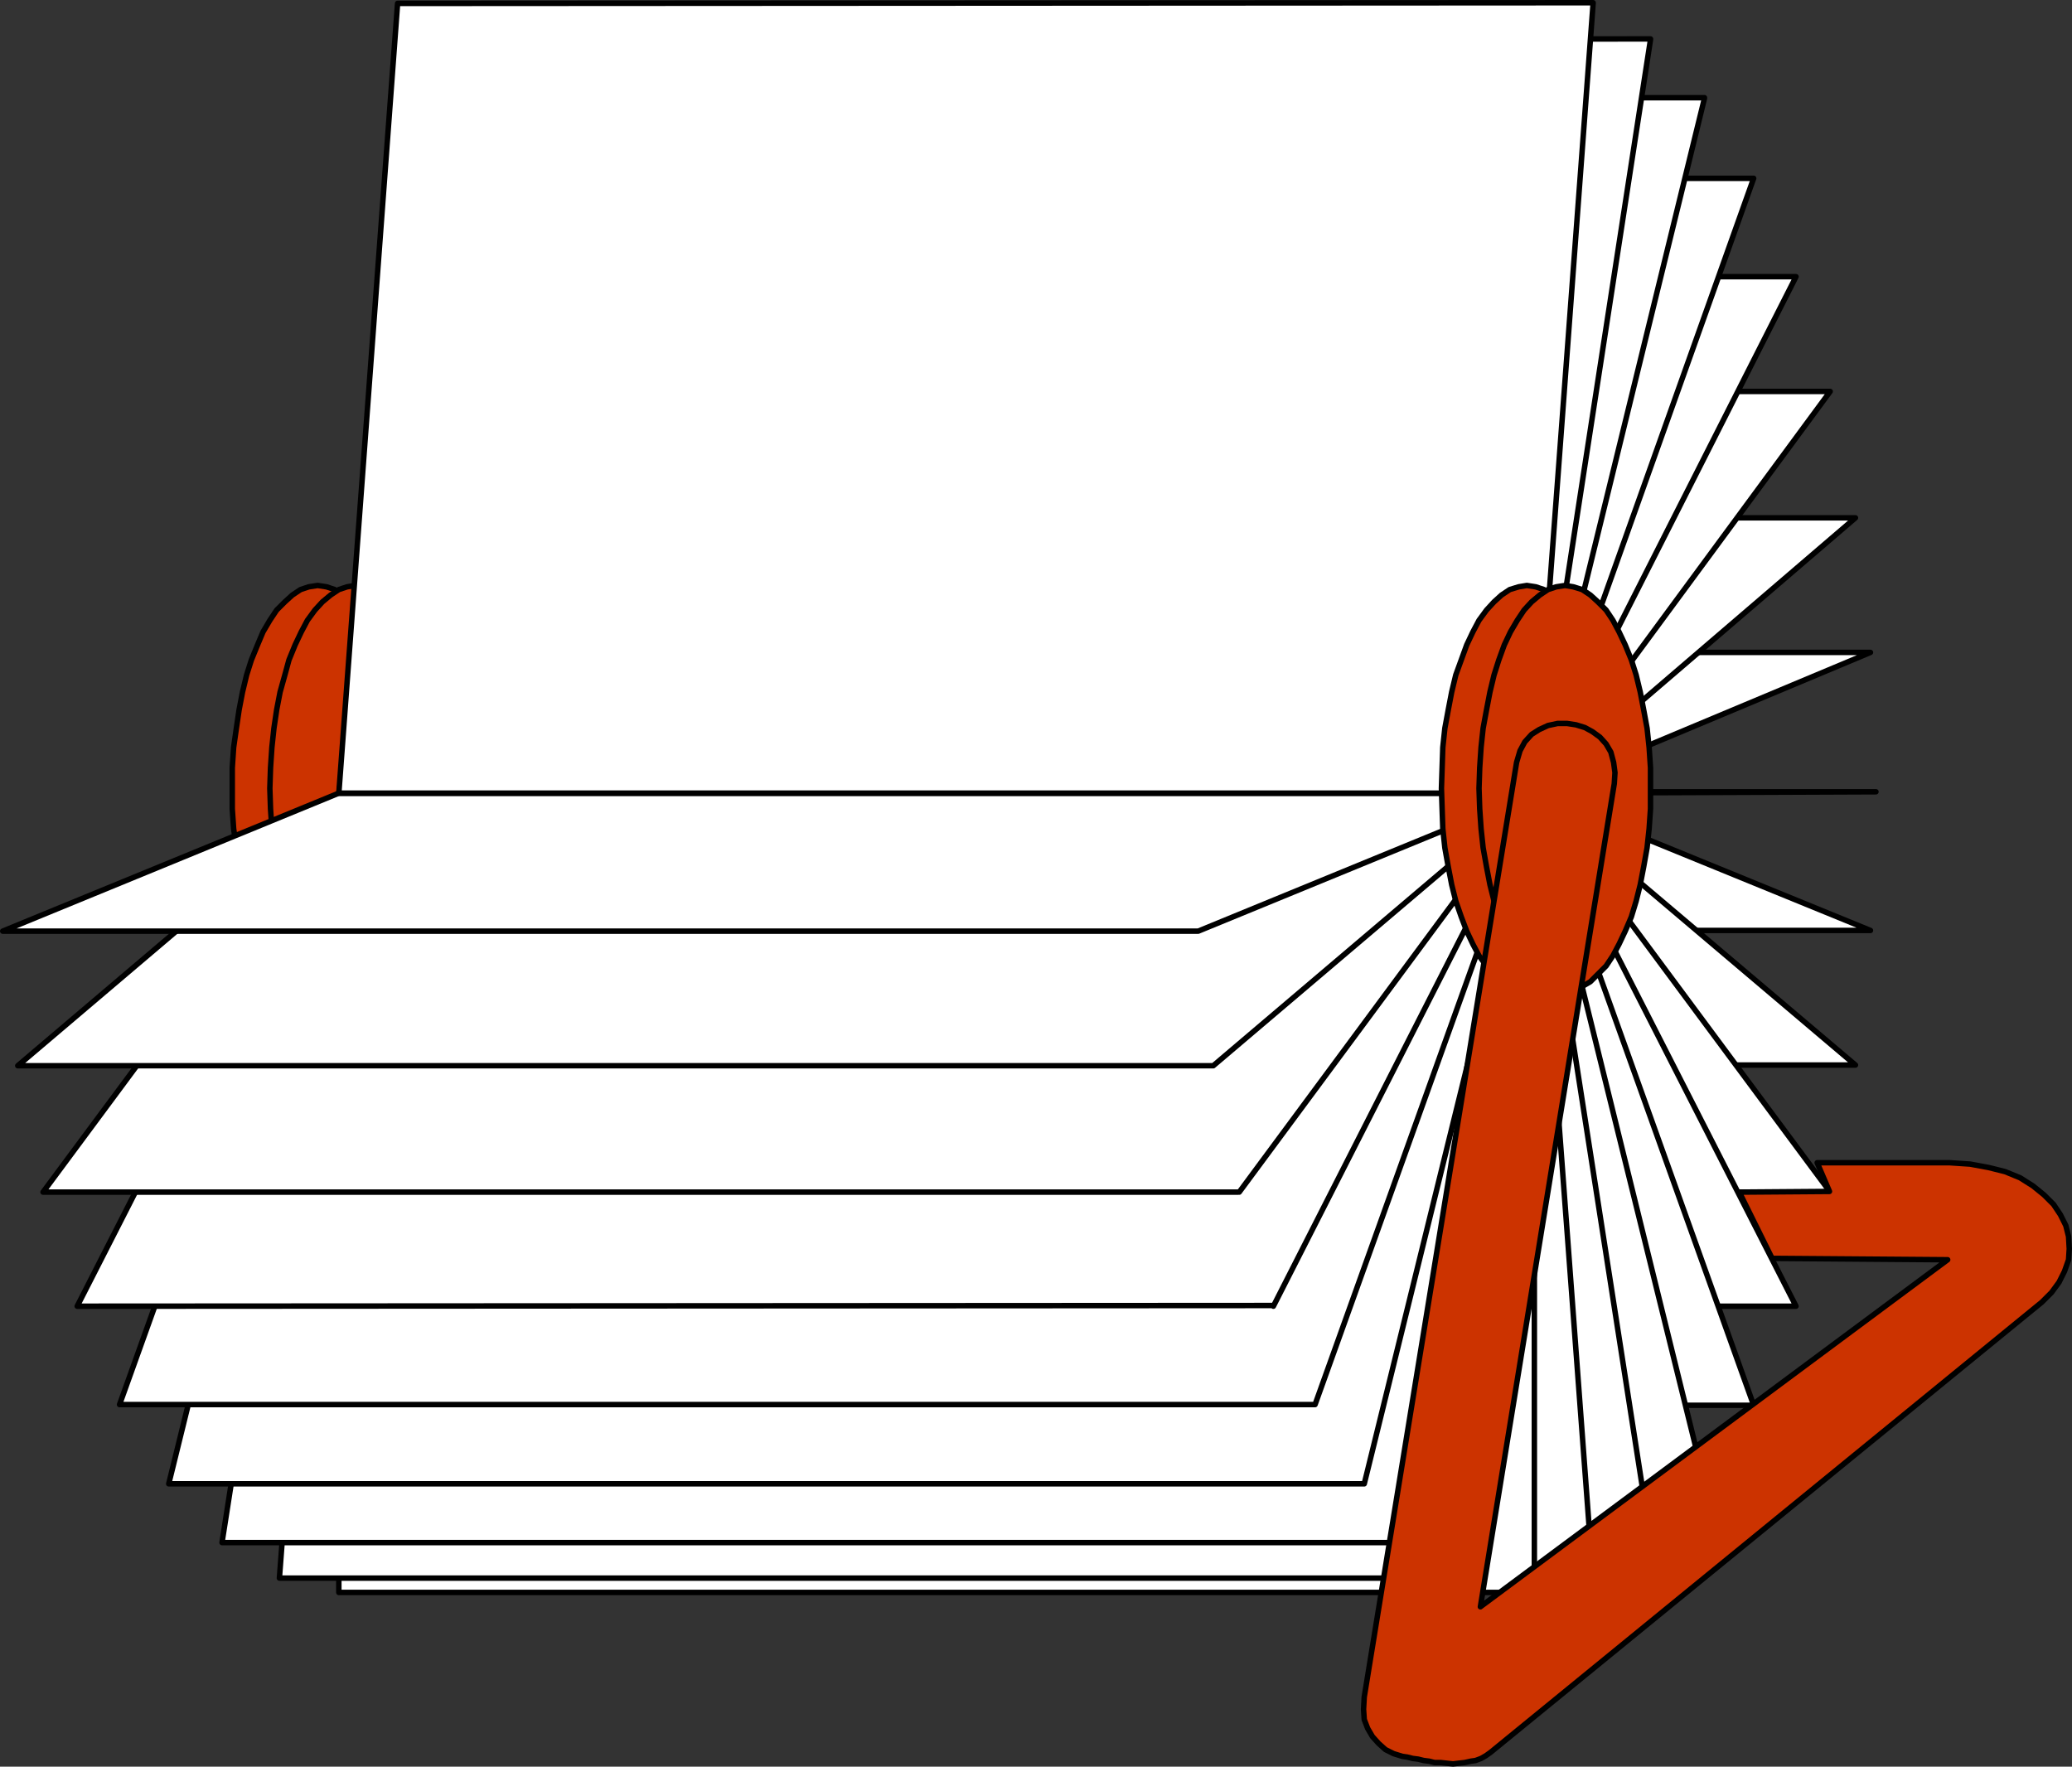 <?xml version="1.0" encoding="UTF-8" standalone="no"?>
<svg
   version="1.0"
   width="129.681mm"
   height="110.57mm"
   id="svg62"
   sodipodi:docname="Address File 03.wmf"
   xmlns:inkscape="http://www.inkscape.org/namespaces/inkscape"
   xmlns:sodipodi="http://sodipodi.sourceforge.net/DTD/sodipodi-0.dtd"
   xmlns="http://www.w3.org/2000/svg"
   xmlns:svg="http://www.w3.org/2000/svg">
  <rect width="100%" height="100%" fill="#333333" stroke="none"/>
  <sodipodi:namedview
     id="namedview62"
     pagecolor="#ffffff"
     bordercolor="#000000"
     borderopacity="0.25"
     inkscape:showpageshadow="2"
     inkscape:pageopacity="0.0"
     inkscape:pagecheckerboard="0"
     inkscape:deskcolor="#d1d1d1"
     inkscape:document-units="mm" />
  <defs
     id="defs1">
    <pattern
       id="WMFhbasepattern"
       patternUnits="userSpaceOnUse"
       width="6"
       height="6"
       x="0"
       y="0" />
  </defs>
  <path
     style="fill:#cc3300;fill-opacity:1;fill-rule:evenodd;stroke:none"
     d="m 75.144,234.322 -2.101,-0.323 -1.939,-0.646 -1.939,-1.131 -1.778,-1.778 -1.939,-1.939 -1.616,-2.424 -1.616,-2.747 -1.293,-3.07 -1.454,-3.394 -1.131,-3.717 -0.97,-3.878 -0.808,-4.202 -0.646,-4.525 -0.646,-4.525 -0.323,-4.686 v -4.848 -4.848 l 0.323,-4.848 0.646,-4.525 0.646,-4.363 0.808,-4.202 0.97,-4.04 1.131,-3.555 1.454,-3.555 1.293,-3.07 1.616,-2.747 1.616,-2.424 1.939,-1.939 1.778,-1.616 1.939,-1.293 1.939,-0.646 2.101,-0.323 2.101,0.323 1.939,0.646 1.939,1.293 1.778,1.616 1.939,1.939 1.616,2.424 1.616,2.747 1.454,3.07 1.293,3.555 1.131,3.555 0.97,4.04 0.97,4.202 0.646,4.363 0.485,4.525 0.323,4.848 v 4.848 4.848 l -0.323,4.686 -0.485,4.525 -0.646,4.525 -0.97,4.202 -0.97,3.878 -1.131,3.717 -1.293,3.394 -1.454,3.07 -1.616,2.747 -1.616,2.424 -1.939,1.939 -1.778,1.778 -1.939,1.131 -1.939,0.646 -2.101,0.323 z"
     id="path1" />
  <path
     style="fill:none;stroke:#000000;stroke-width:1.293px;stroke-linecap:round;stroke-linejoin:round;stroke-miterlimit:4;stroke-dasharray:none;stroke-opacity:1"
     d="m 75.144,234.322 -2.101,-0.323 -1.939,-0.646 -1.939,-1.131 -1.778,-1.778 -1.939,-1.939 -1.616,-2.424 -1.616,-2.747 -1.293,-3.07 -1.454,-3.394 -1.131,-3.717 -0.97,-3.878 -0.808,-4.202 -0.646,-4.525 -0.646,-4.525 -0.323,-4.686 v -4.848 -4.848 l 0.323,-4.848 0.646,-4.525 0.646,-4.363 0.808,-4.202 0.97,-4.04 1.131,-3.555 1.454,-3.555 1.293,-3.07 1.616,-2.747 1.616,-2.424 1.939,-1.939 1.778,-1.616 1.939,-1.293 1.939,-0.646 2.101,-0.323 2.101,0.323 1.939,0.646 1.939,1.293 1.778,1.616 1.939,1.939 1.616,2.424 1.616,2.747 1.454,3.07 1.293,3.555 1.131,3.555 0.97,4.04 0.97,4.202 0.646,4.363 0.485,4.525 0.323,4.848 v 4.848 4.848 l -0.323,4.686 -0.485,4.525 -0.646,4.525 -0.97,4.202 -0.97,3.878 -1.131,3.717 -1.293,3.394 -1.454,3.07 -1.616,2.747 -1.616,2.424 -1.939,1.939 -1.778,1.778 -1.939,1.131 -1.939,0.646 -2.101,0.323 v 0"
     id="path2" />
  <path
     style="fill:#cc3300;fill-opacity:1;fill-rule:evenodd;stroke:none"
     d="m 84.032,234.322 -1.939,-0.323 -1.939,-0.646 -1.939,-1.131 -1.939,-1.778 -1.778,-1.939 -1.778,-2.424 -1.454,-2.747 -1.454,-3.07 -1.454,-3.394 -0.97,-3.717 -1.131,-3.878 -0.808,-4.202 -0.646,-4.525 -0.485,-4.525 -0.323,-4.686 -0.162,-4.848 0.162,-4.848 0.323,-4.848 0.485,-4.525 0.646,-4.363 0.808,-4.202 1.131,-4.04 0.97,-3.555 1.454,-3.555 1.454,-3.07 1.454,-2.747 1.778,-2.424 1.778,-1.939 1.939,-1.616 1.939,-1.293 1.939,-0.646 1.939,-0.323 2.101,0.323 1.939,0.646 2.101,1.293 1.778,1.616 1.939,1.939 1.454,2.424 1.616,2.747 1.454,3.07 1.293,3.555 1.131,3.555 1.131,4.04 0.808,4.202 0.646,4.363 0.485,4.525 0.323,4.848 0.162,4.848 -0.162,4.848 -0.323,4.686 -0.485,4.525 -0.646,4.525 -0.808,4.202 -1.131,3.878 -1.131,3.717 -1.293,3.394 -1.454,3.07 -1.616,2.747 -1.454,2.424 -1.939,1.939 -1.778,1.778 -2.101,1.131 -1.939,0.646 z"
     id="path3" />
  <path
     style="fill:none;stroke:#000000;stroke-width:1.293px;stroke-linecap:round;stroke-linejoin:round;stroke-miterlimit:4;stroke-dasharray:none;stroke-opacity:1"
     d="m 84.032,234.322 -1.939,-0.323 -1.939,-0.646 -1.939,-1.131 -1.939,-1.778 -1.778,-1.939 -1.778,-2.424 -1.454,-2.747 -1.454,-3.07 -1.454,-3.394 -0.97,-3.717 -1.131,-3.878 -0.808,-4.202 -0.646,-4.525 -0.485,-4.525 -0.323,-4.686 -0.162,-4.848 0.162,-4.848 0.323,-4.848 0.485,-4.525 0.646,-4.363 0.808,-4.202 1.131,-4.04 0.97,-3.555 1.454,-3.555 1.454,-3.07 1.454,-2.747 1.778,-2.424 1.778,-1.939 1.939,-1.616 1.939,-1.293 1.939,-0.646 1.939,-0.323 2.101,0.323 1.939,0.646 2.101,1.293 1.778,1.616 1.939,1.939 1.454,2.424 1.616,2.747 1.454,3.07 1.293,3.555 1.131,3.555 1.131,4.04 0.808,4.202 0.646,4.363 0.485,4.525 0.323,4.848 0.162,4.848 -0.162,4.848 -0.323,4.686 -0.485,4.525 -0.646,4.525 -0.808,4.202 -1.131,3.878 -1.131,3.717 -1.293,3.394 -1.454,3.07 -1.616,2.747 -1.454,2.424 -1.939,1.939 -1.778,1.778 -2.101,1.131 -1.939,0.646 -2.101,0.323 v 0"
     id="path4" />
  <path
     style="fill:#ffffff;fill-opacity:1;fill-rule:evenodd;stroke:none"
     d="M 442.46,220.101 H 159.66 L 80.153,187.619 H 362.953 l 79.507,32.482 z"
     id="path5" />
  <path
     style="fill:none;stroke:#000000;stroke-width:1.293px;stroke-linecap:round;stroke-linejoin:round;stroke-miterlimit:4;stroke-dasharray:none;stroke-opacity:1"
     d="M 442.46,220.101 H 159.66 L 80.153,187.619 H 362.953 l 79.507,32.482 v 0"
     id="path6" />
  <path
     style="fill:#ffffff;fill-opacity:1;fill-rule:evenodd;stroke:none"
     d="M 438.905,251.936 H 156.105 L 80.153,187.619 H 362.953 l 75.952,64.317 z"
     id="path7" />
  <path
     style="fill:none;stroke:#000000;stroke-width:1.293px;stroke-linecap:round;stroke-linejoin:round;stroke-miterlimit:4;stroke-dasharray:none;stroke-opacity:1"
     d="M 438.905,251.936 H 156.105 L 80.153,187.619 H 362.953 l 75.952,64.317 v 0"
     id="path8" />
  <path
     style="fill:#ffffff;fill-opacity:1;fill-rule:evenodd;stroke:none"
     d="M 432.926,281.994 H 149.964 L 80.153,187.619 H 362.953 l 69.973,94.375 z"
     id="path9" />
  <path
     style="fill:none;stroke:#000000;stroke-width:1.293px;stroke-linecap:round;stroke-linejoin:round;stroke-miterlimit:4;stroke-dasharray:none;stroke-opacity:1"
     d="M 432.926,281.994 H 149.964 L 80.153,187.619 H 362.953 l 69.973,94.375 v 0"
     id="path10" />
  <path
     style="fill:#ffffff;fill-opacity:1;fill-rule:evenodd;stroke:none"
     d="M 424.846,308.982 H 142.046 L 80.153,187.619 H 362.953 l 61.893,121.363 z"
     id="path11" />
  <path
     style="fill:none;stroke:#000000;stroke-width:1.293px;stroke-linecap:round;stroke-linejoin:round;stroke-miterlimit:4;stroke-dasharray:none;stroke-opacity:1"
     d="M 424.846,308.982 H 142.046 L 80.153,187.619 H 362.953 l 61.893,121.363 v 0"
     id="path12" />
  <path
     style="fill:#ffffff;fill-opacity:1;fill-rule:evenodd;stroke:none"
     d="M 414.826,332.414 H 132.027 L 80.153,187.619 H 362.953 l 51.874,144.795 z"
     id="path13" />
  <path
     style="fill:none;stroke:#000000;stroke-width:1.293px;stroke-linecap:round;stroke-linejoin:round;stroke-miterlimit:4;stroke-dasharray:none;stroke-opacity:1"
     d="M 414.826,332.414 H 132.027 L 80.153,187.619 H 362.953 l 51.874,144.795 v 0"
     id="path14" />
  <path
     style="fill:#ffffff;fill-opacity:1;fill-rule:evenodd;stroke:none"
     d="M 403.353,351.321 H 120.553 L 80.153,187.619 H 362.953 l 40.4,163.702 z"
     id="path15" />
  <path
     style="fill:none;stroke:#000000;stroke-width:1.293px;stroke-linecap:round;stroke-linejoin:round;stroke-miterlimit:4;stroke-dasharray:none;stroke-opacity:1"
     d="M 403.353,351.321 H 120.553 L 80.153,187.619 H 362.953 l 40.4,163.702 v 0"
     id="path16" />
  <path
     style="fill:#ffffff;fill-opacity:1;fill-rule:evenodd;stroke:none"
     d="M 390.587,365.219 H 107.787 L 80.153,187.619 H 362.953 Z"
     id="path17" />
  <path
     style="fill:none;stroke:#000000;stroke-width:1.293px;stroke-linecap:round;stroke-linejoin:round;stroke-miterlimit:4;stroke-dasharray:none;stroke-opacity:1"
     d="M 390.587,365.219 H 107.787 L 80.153,187.619 H 362.953 l 27.634,177.6 v 0"
     id="path18" />
  <path
     style="fill:#ffffff;fill-opacity:1;fill-rule:evenodd;stroke:none"
     d="M 376.851,373.784 H 94.051 L 80.153,187.619 H 362.953 l 13.898,186.165 z"
     id="path19" />
  <path
     style="fill:none;stroke:#000000;stroke-width:1.293px;stroke-linecap:round;stroke-linejoin:round;stroke-miterlimit:4;stroke-dasharray:none;stroke-opacity:1"
     d="M 376.851,373.784 H 94.051 L 80.153,187.619 H 362.953 l 13.898,186.165 v 0"
     id="path20" />
  <path
     style="fill:#ffffff;fill-opacity:1;fill-rule:evenodd;stroke:none"
     d="M 362.953,376.693 H 80.153 V 187.619 H 362.953 v 189.074 z"
     id="path21" />
  <path
     style="fill:none;stroke:#000000;stroke-width:1.293px;stroke-linecap:round;stroke-linejoin:round;stroke-miterlimit:4;stroke-dasharray:none;stroke-opacity:1"
     d="M 362.953,376.693 H 80.153 V 187.619 H 362.953 v 189.074 0"
     id="path22" />
  <path
     style="fill:#ffffff;fill-opacity:1;fill-rule:evenodd;stroke:none"
     d="M 348.894,373.299 H 66.094 L 80.153,187.619 H 362.953 l -13.898,185.68 v 0 z"
     id="path23" />
  <path
     style="fill:none;stroke:#000000;stroke-width:1.293px;stroke-linecap:round;stroke-linejoin:round;stroke-miterlimit:4;stroke-dasharray:none;stroke-opacity:1"
     d="M 348.894,373.299 H 66.094 L 80.153,187.619 H 362.953 l -13.898,185.68 v 0"
     id="path24" />
  <path
     style="fill:#ffffff;fill-opacity:1;fill-rule:evenodd;stroke:none"
     d="M 443.753,187.296 H 160.792 l -80.638,0.323 H 362.953 l 80.8,-0.323 z"
     id="path25" />
  <path
     style="fill:none;stroke:#000000;stroke-width:1.293px;stroke-linecap:round;stroke-linejoin:round;stroke-miterlimit:4;stroke-dasharray:none;stroke-opacity:1"
     d="M 443.753,187.296 H 160.792 l -80.638,0.323 H 362.953 l 80.8,-0.323 v 0"
     id="path26" />
  <path
     style="fill:#ffffff;fill-opacity:1;fill-rule:evenodd;stroke:none"
     d="M 442.46,154.329 H 159.66 L 80.153,187.619 H 362.953 Z"
     id="path27" />
  <path
     style="fill:none;stroke:#000000;stroke-width:1.293px;stroke-linecap:round;stroke-linejoin:round;stroke-miterlimit:4;stroke-dasharray:none;stroke-opacity:1"
     d="M 442.46,154.329 H 159.66 L 80.153,187.619 H 362.953 l 79.507,-33.29 v 0"
     id="path28" />
  <path
     style="fill:#ffffff;fill-opacity:1;fill-rule:evenodd;stroke:none"
     d="M 335.319,364.896 H 52.52 L 80.153,187.619 H 362.953 l -27.472,177.277 v 0 z"
     id="path29" />
  <path
     style="fill:none;stroke:#000000;stroke-width:1.293px;stroke-linecap:round;stroke-linejoin:round;stroke-miterlimit:4;stroke-dasharray:none;stroke-opacity:1"
     d="M 335.319,364.896 H 52.52 L 80.153,187.619 H 362.953 l -27.472,177.277 v 0"
     id="path30" />
  <path
     style="fill:#ffffff;fill-opacity:1;fill-rule:evenodd;stroke:none"
     d="M 438.905,122.494 H 156.105 L 80.153,187.619 H 362.953 l 75.952,-65.125 z"
     id="path31" />
  <path
     style="fill:none;stroke:#000000;stroke-width:1.293px;stroke-linecap:round;stroke-linejoin:round;stroke-miterlimit:4;stroke-dasharray:none;stroke-opacity:1"
     d="M 438.905,122.494 H 156.105 L 80.153,187.619 H 362.953 l 75.952,-65.125 v 0"
     id="path32" />
  <path
     style="fill:#ffffff;fill-opacity:1;fill-rule:evenodd;stroke:none"
     d="M 322.715,350.998 H 39.915 L 80.153,187.619 H 362.953 l -40.238,163.379 z"
     id="path33" />
  <path
     style="fill:none;stroke:#000000;stroke-width:1.293px;stroke-linecap:round;stroke-linejoin:round;stroke-miterlimit:4;stroke-dasharray:none;stroke-opacity:1"
     d="M 322.715,350.998 H 39.915 L 80.153,187.619 H 362.953 l -40.238,163.379 v 0"
     id="path34" />
  <path
     style="fill:#ffffff;fill-opacity:1;fill-rule:evenodd;stroke:none"
     d="M 311.079,332.252 H 28.28 L 80.153,187.619 H 362.953 Z"
     id="path35" />
  <path
     style="fill:none;stroke:#000000;stroke-width:1.293px;stroke-linecap:round;stroke-linejoin:round;stroke-miterlimit:4;stroke-dasharray:none;stroke-opacity:1"
     d="M 311.079,332.252 H 28.28 L 80.153,187.619 H 362.953 l -51.874,144.633 v 0"
     id="path36" />
  <path
     style="fill:#ffffff;fill-opacity:1;fill-rule:evenodd;stroke:none"
     d="M 432.926,92.598 H 149.964 L 80.153,187.619 H 362.953 Z"
     id="path37" />
  <path
     style="fill:none;stroke:#000000;stroke-width:1.293px;stroke-linecap:round;stroke-linejoin:round;stroke-miterlimit:4;stroke-dasharray:none;stroke-opacity:1"
     d="M 432.926,92.598 H 149.964 L 80.153,187.619 H 362.953 l 69.973,-95.022 v 0"
     id="path38" />
  <path
     style="fill:#ffffff;fill-opacity:1;fill-rule:evenodd;stroke:none"
     d="M 424.846,65.449 H 141.884 L 80.153,187.619 H 362.953 L 424.846,65.449 Z"
     id="path39" />
  <path
     style="fill:none;stroke:#000000;stroke-width:1.293px;stroke-linecap:round;stroke-linejoin:round;stroke-miterlimit:4;stroke-dasharray:none;stroke-opacity:1"
     d="M 424.846,65.449 H 141.884 L 80.153,187.619 H 362.953 L 424.846,65.449 v 0"
     id="path40" />
  <path
     style="fill:#ffffff;fill-opacity:1;fill-rule:evenodd;stroke:none"
     d="M 301.222,308.82 18.261,308.982 80.153,187.619 H 362.953 L 301.222,308.982 v 0 z"
     id="path41" />
  <path
     style="fill:none;stroke:#000000;stroke-width:1.293px;stroke-linecap:round;stroke-linejoin:round;stroke-miterlimit:4;stroke-dasharray:none;stroke-opacity:1"
     d="M 301.222,308.82 18.261,308.982 80.153,187.619 H 362.953 L 301.222,308.982 v 0"
     id="path42" />
  <path
     style="fill:#ffffff;fill-opacity:1;fill-rule:evenodd;stroke:none"
     d="M 292.98,281.994 H 10.181 L 80.153,187.619 H 362.953 l -69.811,94.375 v 0 z"
     id="path43" />
  <path
     style="fill:none;stroke:#000000;stroke-width:1.293px;stroke-linecap:round;stroke-linejoin:round;stroke-miterlimit:4;stroke-dasharray:none;stroke-opacity:1"
     d="M 292.98,281.994 H 10.181 L 80.153,187.619 H 362.953 l -69.811,94.375 v 0"
     id="path44" />
  <path
     style="fill:#ffffff;fill-opacity:1;fill-rule:evenodd;stroke:none"
     d="M 414.826,42.178 H 132.027 L 80.153,187.619 H 362.953 L 414.826,42.178 Z"
     id="path45" />
  <path
     style="fill:none;stroke:#000000;stroke-width:1.293px;stroke-linecap:round;stroke-linejoin:round;stroke-miterlimit:4;stroke-dasharray:none;stroke-opacity:1"
     d="M 414.826,42.178 H 132.027 L 80.153,187.619 H 362.953 L 414.826,42.178 v 0"
     id="path46" />
  <path
     style="fill:#ffffff;fill-opacity:1;fill-rule:evenodd;stroke:none"
     d="M 287.001,252.098 H 4.201 L 80.153,187.619 H 362.953 l -75.952,64.479 z"
     id="path47" />
  <path
     style="fill:none;stroke:#000000;stroke-width:1.293px;stroke-linecap:round;stroke-linejoin:round;stroke-miterlimit:4;stroke-dasharray:none;stroke-opacity:1"
     d="M 287.001,252.098 H 4.201 L 80.153,187.619 H 362.953 l -75.952,64.479 v 0"
     id="path48" />
  <path
     style="fill:#ffffff;fill-opacity:1;fill-rule:evenodd;stroke:none"
     d="M 403.191,23.109 120.392,23.271 80.153,187.619 H 362.953 L 403.191,23.271 v 0 z"
     id="path49" />
  <path
     style="fill:none;stroke:#000000;stroke-width:1.293px;stroke-linecap:round;stroke-linejoin:round;stroke-miterlimit:4;stroke-dasharray:none;stroke-opacity:1"
     d="M 403.191,23.109 120.392,23.271 80.153,187.619 H 362.953 L 403.191,23.271 v 0"
     id="path50" />
  <path
     style="fill:#ffffff;fill-opacity:1;fill-rule:evenodd;stroke:none"
     d="M 283.446,220.263 H 0.646 L 80.153,187.619 H 362.953 l -79.507,32.643 z"
     id="path51" />
  <path
     style="fill:none;stroke:#000000;stroke-width:1.293px;stroke-linecap:round;stroke-linejoin:round;stroke-miterlimit:4;stroke-dasharray:none;stroke-opacity:1"
     d="M 283.446,220.263 H 0.646 L 80.153,187.619 H 362.953 l -79.507,32.643 v 0"
     id="path52" />
  <path
     style="fill:#ffffff;fill-opacity:1;fill-rule:evenodd;stroke:none"
     d="M 390.425,9.211 107.625,9.373 80.153,187.619 H 362.953 L 390.425,9.373 v 0 z"
     id="path53" />
  <path
     style="fill:none;stroke:#000000;stroke-width:1.293px;stroke-linecap:round;stroke-linejoin:round;stroke-miterlimit:4;stroke-dasharray:none;stroke-opacity:1"
     d="M 390.425,9.211 107.625,9.373 80.153,187.619 H 362.953 L 390.425,9.373 v 0"
     id="path54" />
  <path
     style="fill:#ffffff;fill-opacity:1;fill-rule:evenodd;stroke:none"
     d="M 376.851,0.646 94.051,0.808 80.153,187.619 H 362.953 L 376.851,0.808 v 0 z"
     id="path55" />
  <path
     style="fill:none;stroke:#000000;stroke-width:1.293px;stroke-linecap:round;stroke-linejoin:round;stroke-miterlimit:4;stroke-dasharray:none;stroke-opacity:1"
     d="M 376.851,0.646 94.051,0.808 80.153,187.619 H 362.953 L 376.851,0.808 v 0"
     id="path56" />
  <path
     style="fill:#cc3300;fill-opacity:1;fill-rule:evenodd;stroke:none"
     d="m 361.175,234.322 -1.939,-0.323 -2.101,-0.646 -1.939,-1.131 -1.778,-1.778 -1.778,-1.939 -1.778,-2.424 -1.454,-2.747 -1.454,-3.07 -1.293,-3.394 -1.293,-3.717 -0.97,-3.878 -0.808,-4.202 -0.808,-4.525 -0.485,-4.525 -0.162,-4.686 -0.162,-4.848 0.162,-4.848 0.162,-4.848 0.485,-4.525 0.808,-4.363 0.808,-4.202 0.97,-4.04 1.293,-3.555 1.293,-3.555 1.454,-3.07 1.454,-2.747 1.778,-2.424 1.778,-1.939 1.778,-1.616 1.939,-1.293 2.101,-0.646 1.939,-0.323 2.101,0.323 1.939,0.646 1.939,1.293 1.939,1.616 1.939,1.939 1.454,2.424 1.616,2.747 1.454,3.07 1.293,3.555 1.131,3.555 0.97,4.04 0.97,4.202 0.646,4.363 0.485,4.525 0.323,4.848 0.162,4.848 -0.162,4.848 -0.323,4.686 -0.485,4.525 -0.646,4.525 -0.97,4.202 -0.97,3.878 -1.131,3.717 -1.293,3.394 -1.454,3.07 -1.616,2.747 -1.454,2.424 -1.939,1.939 -1.939,1.778 -1.939,1.131 -1.939,0.646 -2.101,0.323 z"
     id="path57" />
  <path
     style="fill:none;stroke:#000000;stroke-width:1.293px;stroke-linecap:round;stroke-linejoin:round;stroke-miterlimit:4;stroke-dasharray:none;stroke-opacity:1"
     d="m 361.175,234.322 -1.939,-0.323 -2.101,-0.646 -1.939,-1.131 -1.778,-1.778 -1.778,-1.939 -1.778,-2.424 -1.454,-2.747 -1.454,-3.07 -1.293,-3.394 -1.293,-3.717 -0.97,-3.878 -0.808,-4.202 -0.808,-4.525 -0.485,-4.525 -0.162,-4.686 -0.162,-4.848 0.162,-4.848 0.162,-4.848 0.485,-4.525 0.808,-4.363 0.808,-4.202 0.97,-4.04 1.293,-3.555 1.293,-3.555 1.454,-3.07 1.454,-2.747 1.778,-2.424 1.778,-1.939 1.778,-1.616 1.939,-1.293 2.101,-0.646 1.939,-0.323 2.101,0.323 1.939,0.646 1.939,1.293 1.939,1.616 1.939,1.939 1.454,2.424 1.616,2.747 1.454,3.07 1.293,3.555 1.131,3.555 0.97,4.04 0.97,4.202 0.646,4.363 0.485,4.525 0.323,4.848 0.162,4.848 -0.162,4.848 -0.323,4.686 -0.485,4.525 -0.646,4.525 -0.97,4.202 -0.97,3.878 -1.131,3.717 -1.293,3.394 -1.454,3.07 -1.616,2.747 -1.454,2.424 -1.939,1.939 -1.939,1.778 -1.939,1.131 -1.939,0.646 -2.101,0.323 v 0"
     id="path58" />
  <path
     style="fill:#cc3300;fill-opacity:1;fill-rule:evenodd;stroke:none"
     d="m 370.225,234.322 -2.101,-0.323 -1.939,-0.646 -1.939,-1.131 -1.939,-1.778 -1.778,-1.939 -1.616,-2.424 -1.616,-2.747 -1.454,-3.07 -1.293,-3.394 -1.131,-3.717 -0.97,-3.878 -0.808,-4.202 -0.808,-4.525 -0.485,-4.525 -0.323,-4.686 -0.162,-4.848 0.162,-4.848 0.323,-4.848 0.485,-4.525 0.808,-4.363 0.808,-4.202 0.97,-4.04 1.131,-3.555 1.293,-3.555 1.454,-3.07 1.616,-2.747 1.616,-2.424 1.778,-1.939 1.939,-1.616 1.939,-1.293 1.939,-0.646 2.101,-0.323 1.939,0.323 2.101,0.646 1.939,1.293 1.778,1.616 1.939,1.939 1.616,2.424 1.454,2.747 1.454,3.07 1.454,3.555 1.131,3.555 0.97,4.04 0.808,4.202 0.808,4.363 0.485,4.525 0.323,4.848 v 4.848 4.848 l -0.323,4.686 -0.485,4.525 -0.808,4.525 -0.808,4.202 -0.97,3.878 -1.131,3.717 -1.454,3.394 -1.454,3.07 -1.454,2.747 -1.616,2.424 -1.939,1.939 -1.778,1.778 -1.939,1.131 -2.101,0.646 z"
     id="path59" />
  <path
     style="fill:none;stroke:#000000;stroke-width:1.293px;stroke-linecap:round;stroke-linejoin:round;stroke-miterlimit:4;stroke-dasharray:none;stroke-opacity:1"
     d="m 370.225,234.322 -2.101,-0.323 -1.939,-0.646 -1.939,-1.131 -1.939,-1.778 -1.778,-1.939 -1.616,-2.424 -1.616,-2.747 -1.454,-3.07 -1.293,-3.394 -1.131,-3.717 -0.97,-3.878 -0.808,-4.202 -0.808,-4.525 -0.485,-4.525 -0.323,-4.686 -0.162,-4.848 0.162,-4.848 0.323,-4.848 0.485,-4.525 0.808,-4.363 0.808,-4.202 0.97,-4.04 1.131,-3.555 1.293,-3.555 1.454,-3.07 1.616,-2.747 1.616,-2.424 1.778,-1.939 1.939,-1.616 1.939,-1.293 1.939,-0.646 2.101,-0.323 1.939,0.323 2.101,0.646 1.939,1.293 1.778,1.616 1.939,1.939 1.616,2.424 1.454,2.747 1.454,3.07 1.454,3.555 1.131,3.555 0.97,4.04 0.808,4.202 0.808,4.363 0.485,4.525 0.323,4.848 v 4.848 4.848 l -0.323,4.686 -0.485,4.525 -0.808,4.525 -0.808,4.202 -0.97,3.878 -1.131,3.717 -1.454,3.394 -1.454,3.07 -1.454,2.747 -1.616,2.424 -1.939,1.939 -1.778,1.778 -1.939,1.131 -2.101,0.646 -1.939,0.323 v 0"
     id="path60" />
  <path
     style="fill:#cc3300;fill-opacity:1;fill-rule:evenodd;stroke:none"
     d="m 381.86,185.357 -31.674,194.73 110.534,-82.093 -41.531,-0.323 -7.757,-15.675 21.331,-0.162 -2.909,-6.787 h 31.35 l 4.848,0.323 4.363,0.808 3.878,0.97 3.555,1.454 3.07,1.939 2.586,2.101 2.262,2.262 1.616,2.424 1.293,2.586 0.646,2.586 0.162,2.909 -0.162,2.586 -0.97,2.747 -1.293,2.586 -1.778,2.424 -2.262,2.262 -130.411,106.495 -1.131,0.808 -1.131,0.646 -1.293,0.485 -1.131,0.162 -1.454,0.323 -1.454,0.162 -1.293,0.162 -1.454,-0.162 -1.454,-0.162 h -1.454 l -1.293,-0.323 -1.293,-0.162 -1.293,-0.323 -1.293,-0.162 -1.293,-0.323 -1.131,-0.162 -2.101,-0.646 -1.939,-0.97 -1.616,-1.454 -1.454,-1.616 -1.131,-1.939 -0.808,-2.101 -0.162,-2.424 0.162,-2.909 36.037,-221.071 0.808,-2.747 1.131,-2.101 1.616,-1.778 1.778,-1.131 2.101,-0.97 2.262,-0.485 h 2.262 l 2.101,0.323 2.101,0.646 1.778,0.97 1.778,1.293 1.454,1.616 1.131,1.939 0.646,2.424 0.323,2.424 -0.162,2.586 z"
     id="path61" />
  <path
     style="fill:none;stroke:#000000;stroke-width:1.293px;stroke-linecap:round;stroke-linejoin:round;stroke-miterlimit:4;stroke-dasharray:none;stroke-opacity:1"
     d="m 381.86,185.357 -31.674,194.73 110.534,-82.093 -41.531,-0.323 -7.757,-15.675 21.331,-0.162 -2.909,-6.787 h 31.35 l 4.848,0.323 4.363,0.808 3.878,0.97 3.555,1.454 3.07,1.939 2.586,2.101 2.262,2.262 1.616,2.424 1.293,2.586 0.646,2.586 0.162,2.909 -0.162,2.586 -0.97,2.747 -1.293,2.586 -1.778,2.424 -2.262,2.262 -130.411,106.495 -1.131,0.808 -1.131,0.646 -1.293,0.485 -1.131,0.162 -1.454,0.323 -1.454,0.162 -1.293,0.162 -1.454,-0.162 -1.454,-0.162 h -1.454 l -1.293,-0.323 -1.293,-0.162 -1.293,-0.323 -1.293,-0.162 -1.293,-0.323 -1.131,-0.162 -2.101,-0.646 -1.939,-0.97 -1.616,-1.454 -1.454,-1.616 -1.131,-1.939 -0.808,-2.101 -0.162,-2.424 0.162,-2.909 36.037,-221.071 0.808,-2.747 1.131,-2.101 1.616,-1.778 1.778,-1.131 2.101,-0.97 2.262,-0.485 h 2.262 l 2.101,0.323 2.101,0.646 1.778,0.97 1.778,1.293 1.454,1.616 1.131,1.939 0.646,2.424 0.323,2.424 -0.162,2.586 v 0"
     id="path62" />
</svg>
